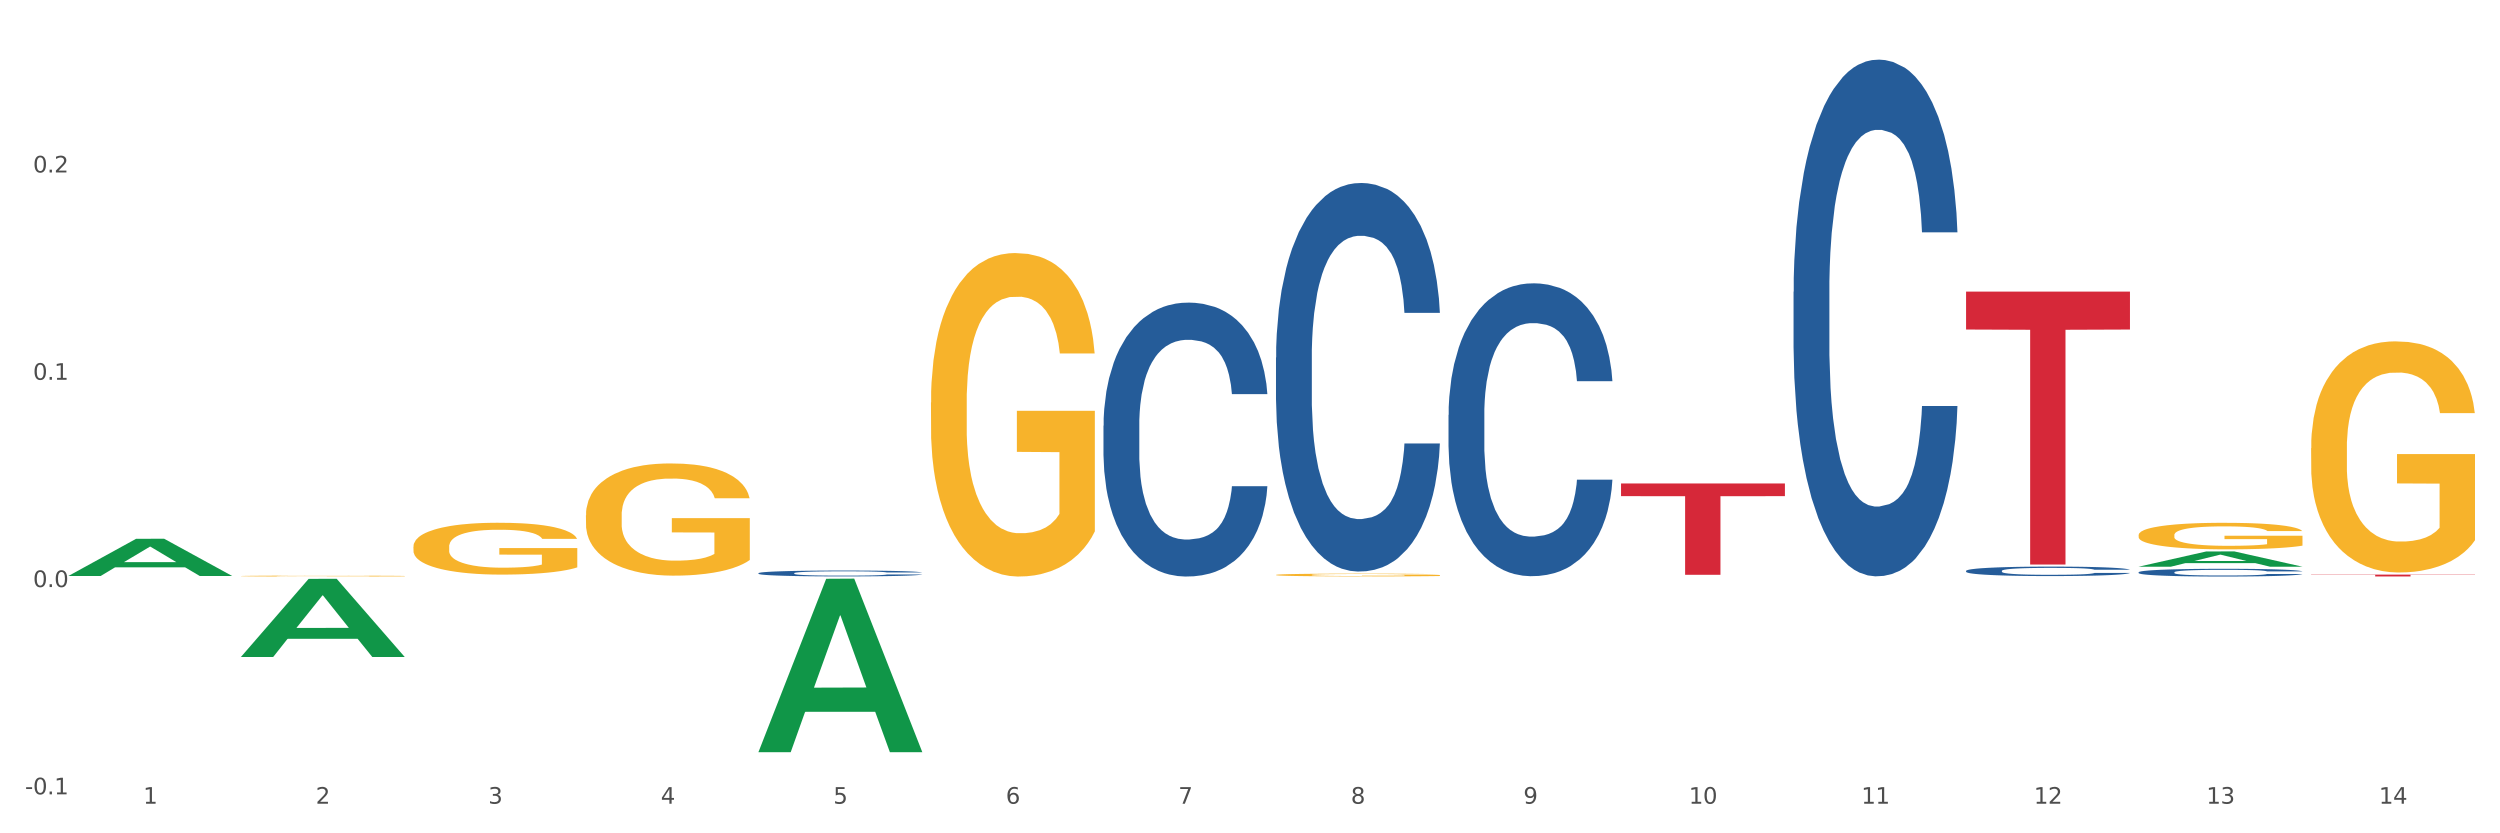 <?xml version="1.0" encoding="utf-8" standalone="no"?>
<!DOCTYPE svg PUBLIC "-//W3C//DTD SVG 1.1//EN"
  "http://www.w3.org/Graphics/SVG/1.1/DTD/svg11.dtd">
<svg xmlns:xlink="http://www.w3.org/1999/xlink" width="1080pt" height="360pt" viewBox="0 0 1080 360" xmlns="http://www.w3.org/2000/svg" version="1.1">
 <rect x="0" y="0" width="1080" height="360" fill="#333333" stroke="none"/>
 <defs>
  <style type="text/css">*{stroke-linejoin: round; stroke-linecap: butt}</style>
 </defs>
 <g id="figure_1">
  <g id="patch_1">
   <path d="M 0 360 
L 1080 360 
L 1080 0 
L 0 0 
z
" style="fill: #ffffff; stroke: #ffffff; stroke-linejoin: miter"/>
  </g>
  <g id="axes_1">
   <g id="matplotlib.axis_1">
    <g id="xtick_1">
     <g id="text_1">
      <!-- 1 -->
      <g style="fill: #4d4d4d" transform="translate(61.877 347.204) scale(0.096 -0.096)">
       <defs>
        <path id="DejaVuSans-31" d="M 794 531 
L 1825 531 
L 1825 4091 
L 703 3866 
L 703 4441 
L 1819 4666 
L 2450 4666 
L 2450 531 
L 3481 531 
L 3481 0 
L 794 0 
L 794 531 
z
" transform="scale(0.016)"/>
       </defs>
       <use xlink:href="#DejaVuSans-31"/>
      </g>
     </g>
    </g>
    <g id="xtick_2">
     <g id="text_2">
      <!-- 2 -->
      <g style="fill: #4d4d4d" transform="translate(136.406 347.204) scale(0.096 -0.096)">
       <defs>
        <path id="DejaVuSans-32" d="M 1228 531 
L 3431 531 
L 3431 0 
L 469 0 
L 469 531 
Q 828 903 1448 1529 
Q 2069 2156 2228 2338 
Q 2531 2678 2651 2914 
Q 2772 3150 2772 3378 
Q 2772 3750 2511 3984 
Q 2250 4219 1831 4219 
Q 1534 4219 1204 4116 
Q 875 4013 500 3803 
L 500 4441 
Q 881 4594 1212 4672 
Q 1544 4750 1819 4750 
Q 2544 4750 2975 4387 
Q 3406 4025 3406 3419 
Q 3406 3131 3298 2873 
Q 3191 2616 2906 2266 
Q 2828 2175 2409 1742 
Q 1991 1309 1228 531 
z
" transform="scale(0.016)"/>
       </defs>
       <use xlink:href="#DejaVuSans-32"/>
      </g>
     </g>
    </g>
    <g id="xtick_3">
     <g id="text_3">
      <!-- 3 -->
      <g style="fill: #4d4d4d" transform="translate(210.934 347.204) scale(0.096 -0.096)">
       <defs>
        <path id="DejaVuSans-33" d="M 2597 2516 
Q 3050 2419 3304 2112 
Q 3559 1806 3559 1356 
Q 3559 666 3084 287 
Q 2609 -91 1734 -91 
Q 1441 -91 1130 -33 
Q 819 25 488 141 
L 488 750 
Q 750 597 1062 519 
Q 1375 441 1716 441 
Q 2309 441 2620 675 
Q 2931 909 2931 1356 
Q 2931 1769 2642 2001 
Q 2353 2234 1838 2234 
L 1294 2234 
L 1294 2753 
L 1863 2753 
Q 2328 2753 2575 2939 
Q 2822 3125 2822 3475 
Q 2822 3834 2567 4026 
Q 2313 4219 1838 4219 
Q 1578 4219 1281 4162 
Q 984 4106 628 3988 
L 628 4550 
Q 988 4650 1302 4700 
Q 1616 4750 1894 4750 
Q 2613 4750 3031 4423 
Q 3450 4097 3450 3541 
Q 3450 3153 3228 2886 
Q 3006 2619 2597 2516 
z
" transform="scale(0.016)"/>
       </defs>
       <use xlink:href="#DejaVuSans-33"/>
      </g>
     </g>
    </g>
    <g id="xtick_4">
     <g id="text_4">
      <!-- 4 -->
      <g style="fill: #4d4d4d" transform="translate(285.462 347.204) scale(0.096 -0.096)">
       <defs>
        <path id="DejaVuSans-34" d="M 2419 4116 
L 825 1625 
L 2419 1625 
L 2419 4116 
z
M 2253 4666 
L 3047 4666 
L 3047 1625 
L 3713 1625 
L 3713 1100 
L 3047 1100 
L 3047 0 
L 2419 0 
L 2419 1100 
L 313 1100 
L 313 1709 
L 2253 4666 
z
" transform="scale(0.016)"/>
       </defs>
       <use xlink:href="#DejaVuSans-34"/>
      </g>
     </g>
    </g>
    <g id="xtick_5">
     <g id="text_5">
      <!-- 5 -->
      <g style="fill: #4d4d4d" transform="translate(359.991 347.204) scale(0.096 -0.096)">
       <defs>
        <path id="DejaVuSans-35" d="M 691 4666 
L 3169 4666 
L 3169 4134 
L 1269 4134 
L 1269 2991 
Q 1406 3038 1543 3061 
Q 1681 3084 1819 3084 
Q 2600 3084 3056 2656 
Q 3513 2228 3513 1497 
Q 3513 744 3044 326 
Q 2575 -91 1722 -91 
Q 1428 -91 1123 -41 
Q 819 9 494 109 
L 494 744 
Q 775 591 1075 516 
Q 1375 441 1709 441 
Q 2250 441 2565 725 
Q 2881 1009 2881 1497 
Q 2881 1984 2565 2268 
Q 2250 2553 1709 2553 
Q 1456 2553 1204 2497 
Q 953 2441 691 2322 
L 691 4666 
z
" transform="scale(0.016)"/>
       </defs>
       <use xlink:href="#DejaVuSans-35"/>
      </g>
     </g>
    </g>
    <g id="xtick_6">
     <g id="text_6">
      <!-- 6 -->
      <g style="fill: #4d4d4d" transform="translate(434.519 347.204) scale(0.096 -0.096)">
       <defs>
        <path id="DejaVuSans-36" d="M 2113 2584 
Q 1688 2584 1439 2293 
Q 1191 2003 1191 1497 
Q 1191 994 1439 701 
Q 1688 409 2113 409 
Q 2538 409 2786 701 
Q 3034 994 3034 1497 
Q 3034 2003 2786 2293 
Q 2538 2584 2113 2584 
z
M 3366 4563 
L 3366 3988 
Q 3128 4100 2886 4159 
Q 2644 4219 2406 4219 
Q 1781 4219 1451 3797 
Q 1122 3375 1075 2522 
Q 1259 2794 1537 2939 
Q 1816 3084 2150 3084 
Q 2853 3084 3261 2657 
Q 3669 2231 3669 1497 
Q 3669 778 3244 343 
Q 2819 -91 2113 -91 
Q 1303 -91 875 529 
Q 447 1150 447 2328 
Q 447 3434 972 4092 
Q 1497 4750 2381 4750 
Q 2619 4750 2861 4703 
Q 3103 4656 3366 4563 
z
" transform="scale(0.016)"/>
       </defs>
       <use xlink:href="#DejaVuSans-36"/>
      </g>
     </g>
    </g>
    <g id="xtick_7">
     <g id="text_7">
      <!-- 7 -->
      <g style="fill: #4d4d4d" transform="translate(509.047 347.204) scale(0.096 -0.096)">
       <defs>
        <path id="DejaVuSans-37" d="M 525 4666 
L 3525 4666 
L 3525 4397 
L 1831 0 
L 1172 0 
L 2766 4134 
L 525 4134 
L 525 4666 
z
" transform="scale(0.016)"/>
       </defs>
       <use xlink:href="#DejaVuSans-37"/>
      </g>
     </g>
    </g>
    <g id="xtick_8">
     <g id="text_8">
      <!-- 8 -->
      <g style="fill: #4d4d4d" transform="translate(583.575 347.204) scale(0.096 -0.096)">
       <defs>
        <path id="DejaVuSans-38" d="M 2034 2216 
Q 1584 2216 1326 1975 
Q 1069 1734 1069 1313 
Q 1069 891 1326 650 
Q 1584 409 2034 409 
Q 2484 409 2743 651 
Q 3003 894 3003 1313 
Q 3003 1734 2745 1975 
Q 2488 2216 2034 2216 
z
M 1403 2484 
Q 997 2584 770 2862 
Q 544 3141 544 3541 
Q 544 4100 942 4425 
Q 1341 4750 2034 4750 
Q 2731 4750 3128 4425 
Q 3525 4100 3525 3541 
Q 3525 3141 3298 2862 
Q 3072 2584 2669 2484 
Q 3125 2378 3379 2068 
Q 3634 1759 3634 1313 
Q 3634 634 3220 271 
Q 2806 -91 2034 -91 
Q 1263 -91 848 271 
Q 434 634 434 1313 
Q 434 1759 690 2068 
Q 947 2378 1403 2484 
z
M 1172 3481 
Q 1172 3119 1398 2916 
Q 1625 2713 2034 2713 
Q 2441 2713 2670 2916 
Q 2900 3119 2900 3481 
Q 2900 3844 2670 4047 
Q 2441 4250 2034 4250 
Q 1625 4250 1398 4047 
Q 1172 3844 1172 3481 
z
" transform="scale(0.016)"/>
       </defs>
       <use xlink:href="#DejaVuSans-38"/>
      </g>
     </g>
    </g>
    <g id="xtick_9">
     <g id="text_9">
      <!-- 9 -->
      <g style="fill: #4d4d4d" transform="translate(658.104 347.204) scale(0.096 -0.096)">
       <defs>
        <path id="DejaVuSans-39" d="M 703 97 
L 703 672 
Q 941 559 1184 500 
Q 1428 441 1663 441 
Q 2288 441 2617 861 
Q 2947 1281 2994 2138 
Q 2813 1869 2534 1725 
Q 2256 1581 1919 1581 
Q 1219 1581 811 2004 
Q 403 2428 403 3163 
Q 403 3881 828 4315 
Q 1253 4750 1959 4750 
Q 2769 4750 3195 4129 
Q 3622 3509 3622 2328 
Q 3622 1225 3098 567 
Q 2575 -91 1691 -91 
Q 1453 -91 1209 -44 
Q 966 3 703 97 
z
M 1959 2075 
Q 2384 2075 2632 2365 
Q 2881 2656 2881 3163 
Q 2881 3666 2632 3958 
Q 2384 4250 1959 4250 
Q 1534 4250 1286 3958 
Q 1038 3666 1038 3163 
Q 1038 2656 1286 2365 
Q 1534 2075 1959 2075 
z
" transform="scale(0.016)"/>
       </defs>
       <use xlink:href="#DejaVuSans-39"/>
      </g>
     </g>
    </g>
    <g id="xtick_10">
     <g id="text_10">
      <!-- 10 -->
      <g style="fill: #4d4d4d" transform="translate(729.578 347.204) scale(0.096 -0.096)">
       <defs>
        <path id="DejaVuSans-30" d="M 2034 4250 
Q 1547 4250 1301 3770 
Q 1056 3291 1056 2328 
Q 1056 1369 1301 889 
Q 1547 409 2034 409 
Q 2525 409 2770 889 
Q 3016 1369 3016 2328 
Q 3016 3291 2770 3770 
Q 2525 4250 2034 4250 
z
M 2034 4750 
Q 2819 4750 3233 4129 
Q 3647 3509 3647 2328 
Q 3647 1150 3233 529 
Q 2819 -91 2034 -91 
Q 1250 -91 836 529 
Q 422 1150 422 2328 
Q 422 3509 836 4129 
Q 1250 4750 2034 4750 
z
" transform="scale(0.016)"/>
       </defs>
       <use xlink:href="#DejaVuSans-31"/>
       <use xlink:href="#DejaVuSans-30" transform="translate(63.623 0)"/>
      </g>
     </g>
    </g>
    <g id="xtick_11">
     <g id="text_11">
      <!-- 11 -->
      <g style="fill: #4d4d4d" transform="translate(804.106 347.204) scale(0.096 -0.096)">
       <use xlink:href="#DejaVuSans-31"/>
       <use xlink:href="#DejaVuSans-31" transform="translate(63.623 0)"/>
      </g>
     </g>
    </g>
    <g id="xtick_12">
     <g id="text_12">
      <!-- 12 -->
      <g style="fill: #4d4d4d" transform="translate(878.635 347.204) scale(0.096 -0.096)">
       <use xlink:href="#DejaVuSans-31"/>
       <use xlink:href="#DejaVuSans-32" transform="translate(63.623 0)"/>
      </g>
     </g>
    </g>
    <g id="xtick_13">
     <g id="text_13">
      <!-- 13 -->
      <g style="fill: #4d4d4d" transform="translate(953.163 347.204) scale(0.096 -0.096)">
       <use xlink:href="#DejaVuSans-31"/>
       <use xlink:href="#DejaVuSans-33" transform="translate(63.623 0)"/>
      </g>
     </g>
    </g>
    <g id="xtick_14">
     <g id="text_14">
      <!-- 14 -->
      <g style="fill: #4d4d4d" transform="translate(1027.691 347.204) scale(0.096 -0.096)">
       <use xlink:href="#DejaVuSans-31"/>
       <use xlink:href="#DejaVuSans-34" transform="translate(63.623 0)"/>
      </g>
     </g>
    </g>
    <g id="xtick_15"/>
    <g id="xtick_16"/>
    <g id="xtick_17"/>
    <g id="xtick_18"/>
    <g id="xtick_19"/>
    <g id="xtick_20"/>
    <g id="xtick_21"/>
    <g id="xtick_22"/>
    <g id="xtick_23"/>
    <g id="xtick_24"/>
    <g id="xtick_25"/>
    <g id="xtick_26"/>
    <g id="xtick_27"/>
   </g>
   <g id="matplotlib.axis_2">
    <g id="ytick_1">
     <g id="text_15">
      <!-- -0.1 -->
      <g style="fill: #4d4d4d" transform="translate(10.8 343.158) scale(0.096 -0.096)">
       <defs>
        <path id="DejaVuSans-2d" d="M 313 2009 
L 1997 2009 
L 1997 1497 
L 313 1497 
L 313 2009 
z
" transform="scale(0.016)"/>
        <path id="DejaVuSans-2e" d="M 684 794 
L 1344 794 
L 1344 0 
L 684 0 
L 684 794 
z
" transform="scale(0.016)"/>
       </defs>
       <use xlink:href="#DejaVuSans-2d"/>
       <use xlink:href="#DejaVuSans-30" transform="translate(36.084 0)"/>
       <use xlink:href="#DejaVuSans-2e" transform="translate(99.707 0)"/>
       <use xlink:href="#DejaVuSans-31" transform="translate(131.494 0)"/>
      </g>
     </g>
    </g>
    <g id="ytick_2">
     <g id="text_16">
      <!-- 0.0 -->
      <g style="fill: #4d4d4d" transform="translate(14.264 253.61) scale(0.096 -0.096)">
       <use xlink:href="#DejaVuSans-30"/>
       <use xlink:href="#DejaVuSans-2e" transform="translate(63.623 0)"/>
       <use xlink:href="#DejaVuSans-30" transform="translate(95.41 0)"/>
      </g>
     </g>
    </g>
    <g id="ytick_3">
     <g id="text_17">
      <!-- 0.1 -->
      <g style="fill: #4d4d4d" transform="translate(14.264 164.062) scale(0.096 -0.096)">
       <use xlink:href="#DejaVuSans-30"/>
       <use xlink:href="#DejaVuSans-2e" transform="translate(63.623 0)"/>
       <use xlink:href="#DejaVuSans-31" transform="translate(95.41 0)"/>
      </g>
     </g>
    </g>
    <g id="ytick_4">
     <g id="text_18">
      <!-- 0.2 -->
      <g style="fill: #4d4d4d" transform="translate(14.264 74.514) scale(0.096 -0.096)">
       <use xlink:href="#DejaVuSans-30"/>
       <use xlink:href="#DejaVuSans-2e" transform="translate(63.623 0)"/>
       <use xlink:href="#DejaVuSans-32" transform="translate(95.41 0)"/>
      </g>
     </g>
    </g>
    <g id="ytick_5"/>
    <g id="ytick_6"/>
    <g id="ytick_7"/>
    <g id="ytick_8"/>
   </g>
   <g id="PolyCollection_1">
    <path d="M 29.53 248.812 
L 29.603 248.797 
L 58.8 232.755 
L 70.917 232.74 
L 100.332 248.842 
L 86.318 248.842 
L 79.968 245.093 
L 49.822 245.093 
L 49.603 245.153 
L 43.472 248.842 
L 29.53 248.842 
L 29.53 248.812 
L 53.618 242.855 
L 76.172 242.84 
L 65.004 236.172 
L 64.858 236.142 
L 64.712 236.187 
L 53.545 242.84 
L 53.618 242.855 
L 29.53 248.812 
z
" clip-path="url(#pd031da83d8)" style="fill: #109648"/>
    <path d="M 849.342 125.974 
L 920.143 125.974 
L 920.143 142.358 
L 892.292 142.468 
L 892.292 243.873 
L 877.025 243.873 
L 877.025 142.468 
L 849.342 142.358 
L 849.342 126.084 
L 849.342 125.974 
z
" clip-path="url(#pd031da83d8)" style="fill: #d62839"/>
    <path d="M 998.398 248.217 
L 1069.2 248.217 
L 1069.2 248.331 
L 1041.349 248.331 
L 1041.349 249.038 
L 1026.081 249.038 
L 1026.081 248.331 
L 998.398 248.331 
L 998.398 248.217 
L 998.398 248.217 
z
" clip-path="url(#pd031da83d8)" style="fill: #d62839"/>
    <path d="M 476.7 183.897 
L 476.784 183.789 
L 476.784 180.762 
L 477.035 176.656 
L 477.956 169.09 
L 479.127 163.362 
L 481.136 156.662 
L 482.224 153.852 
L 483.646 150.717 
L 486.576 145.638 
L 489.923 141.315 
L 492.267 138.937 
L 494.024 137.424 
L 497.957 134.722 
L 500.217 133.533 
L 502.56 132.561 
L 504.569 131.912 
L 507.917 131.156 
L 510.595 130.832 
L 513.691 130.724 
L 516.286 130.832 
L 519.717 131.264 
L 524.738 132.561 
L 526.663 133.317 
L 529.258 134.614 
L 531.936 136.343 
L 534.112 138.073 
L 536.622 140.558 
L 539.217 143.801 
L 541.727 147.908 
L 543.485 151.69 
L 544.908 155.689 
L 546.163 160.552 
L 547.084 165.848 
L 547.502 170.279 
L 532.187 170.279 
L 531.768 166.28 
L 530.931 161.957 
L 530.094 159.039 
L 529.174 156.662 
L 527.751 153.96 
L 526.496 152.231 
L 524.404 150.177 
L 522.479 148.88 
L 520.889 148.124 
L 518.964 147.475 
L 514.863 146.827 
L 511.934 146.827 
L 510.093 147.043 
L 507.833 147.583 
L 505.908 148.34 
L 503.648 149.637 
L 501.891 151.042 
L 500.133 152.879 
L 499.129 154.176 
L 497.623 156.554 
L 496.618 158.499 
L 495.279 161.849 
L 494.526 164.227 
L 493.187 170.387 
L 492.601 174.926 
L 492.35 178.061 
L 492.183 181.519 
L 492.183 198.379 
L 492.685 205.944 
L 493.103 209.186 
L 493.773 212.861 
L 495.028 217.616 
L 496.87 222.263 
L 498.794 225.614 
L 500.384 227.667 
L 501.891 229.18 
L 503.397 230.369 
L 505.239 231.45 
L 506.745 232.098 
L 509.005 232.747 
L 511.683 233.071 
L 513.775 233.071 
L 518.043 232.531 
L 519.968 231.99 
L 521.809 231.234 
L 523.818 230.045 
L 525.408 228.748 
L 526.328 227.775 
L 527.835 225.722 
L 529.007 223.56 
L 530.011 221.075 
L 530.68 218.913 
L 531.434 215.671 
L 532.019 211.996 
L 532.187 210.051 
L 547.502 210.051 
L 547.167 213.942 
L 546.581 217.724 
L 545.41 222.804 
L 544.489 225.722 
L 543.066 229.288 
L 541.56 232.314 
L 539.468 235.665 
L 537.543 238.15 
L 535.534 240.312 
L 533.358 242.257 
L 529.425 244.959 
L 528.002 245.716 
L 524.989 247.013 
L 522.646 247.769 
L 519.215 248.526 
L 515.7 248.958 
L 512.017 249.066 
L 508.754 248.85 
L 505.155 248.201 
L 502.895 247.553 
L 500.384 246.58 
L 497.455 245.067 
L 494.694 243.23 
L 492.099 241.068 
L 489.672 238.583 
L 487.413 235.773 
L 484.483 231.126 
L 482.307 226.586 
L 480.717 222.371 
L 479.629 218.805 
L 478.541 214.266 
L 477.956 211.132 
L 477.035 203.566 
L 476.7 196.541 
L 476.7 183.897 
z
" clip-path="url(#pd031da83d8)" style="fill: #255c99"/>
    <path d="M 551.228 154.471 
L 551.312 154.318 
L 551.312 150.026 
L 551.563 144.2 
L 552.484 133.469 
L 553.655 125.344 
L 555.664 115.84 
L 556.752 111.854 
L 558.175 107.408 
L 561.104 100.203 
L 564.452 94.071 
L 566.795 90.698 
L 568.552 88.552 
L 572.486 84.719 
L 574.745 83.033 
L 577.089 81.653 
L 579.097 80.734 
L 582.445 79.661 
L 585.123 79.201 
L 588.22 79.047 
L 590.814 79.201 
L 594.245 79.814 
L 599.267 81.653 
L 601.191 82.727 
L 603.786 84.566 
L 606.464 87.019 
L 608.64 89.472 
L 611.151 92.998 
L 613.745 97.597 
L 616.256 103.422 
L 618.013 108.788 
L 619.436 114.46 
L 620.691 121.358 
L 621.612 128.87 
L 622.03 135.155 
L 606.715 135.155 
L 606.297 129.483 
L 605.46 123.351 
L 604.623 119.212 
L 603.702 115.84 
L 602.279 112.007 
L 601.024 109.554 
L 598.932 106.642 
L 597.007 104.802 
L 595.417 103.729 
L 593.492 102.809 
L 589.391 101.889 
L 586.462 101.889 
L 584.621 102.196 
L 582.361 102.962 
L 580.436 104.035 
L 578.177 105.875 
L 576.419 107.868 
L 574.662 110.474 
L 573.657 112.314 
L 572.151 115.686 
L 571.147 118.446 
L 569.808 123.198 
L 569.054 126.571 
L 567.715 135.309 
L 567.13 141.747 
L 566.879 146.193 
L 566.711 151.099 
L 566.711 175.014 
L 567.213 185.745 
L 567.632 190.344 
L 568.301 195.556 
L 569.557 202.301 
L 571.398 208.893 
L 573.323 213.646 
L 574.913 216.558 
L 576.419 218.704 
L 577.926 220.391 
L 579.767 221.924 
L 581.273 222.844 
L 583.533 223.763 
L 586.211 224.223 
L 588.303 224.223 
L 592.571 223.457 
L 594.496 222.69 
L 596.337 221.617 
L 598.346 219.931 
L 599.936 218.091 
L 600.857 216.712 
L 602.363 213.799 
L 603.535 210.733 
L 604.539 207.207 
L 605.209 204.141 
L 605.962 199.542 
L 606.548 194.33 
L 606.715 191.57 
L 622.03 191.57 
L 621.696 197.089 
L 621.11 202.455 
L 619.938 209.66 
L 619.017 213.799 
L 617.595 218.858 
L 616.088 223.15 
L 613.996 227.903 
L 612.071 231.428 
L 610.063 234.494 
L 607.887 237.254 
L 603.953 241.086 
L 602.531 242.16 
L 599.518 243.999 
L 597.174 245.072 
L 593.743 246.145 
L 590.228 246.759 
L 586.546 246.912 
L 583.282 246.605 
L 579.683 245.685 
L 577.423 244.766 
L 574.913 243.386 
L 571.984 241.24 
L 569.222 238.634 
L 566.627 235.568 
L 564.2 232.042 
L 561.941 228.056 
L 559.012 221.464 
L 556.836 215.025 
L 555.246 209.047 
L 554.158 203.988 
L 553.07 197.549 
L 552.484 193.103 
L 551.563 182.372 
L 551.228 172.408 
L 551.228 154.471 
z
" clip-path="url(#pd031da83d8)" style="fill: #255c99"/>
    <path d="M 104.059 248.853 
L 104.142 248.852 
L 104.142 248.839 
L 104.31 248.828 
L 105.145 248.801 
L 106.399 248.778 
L 107.319 248.766 
L 108.238 248.757 
L 109.325 248.747 
L 110.662 248.737 
L 113.087 248.722 
L 114.591 248.714 
L 116.43 248.706 
L 119.774 248.695 
L 122.198 248.688 
L 124.706 248.683 
L 128.802 248.676 
L 131.477 248.673 
L 134.319 248.671 
L 137.746 248.67 
L 140.337 248.669 
L 146.022 248.67 
L 150.87 248.674 
L 153.21 248.676 
L 156.22 248.681 
L 157.808 248.683 
L 160.399 248.689 
L 163.074 248.697 
L 164.913 248.703 
L 167.672 248.716 
L 169.762 248.728 
L 171.684 248.743 
L 172.687 248.754 
L 173.44 248.764 
L 174.108 248.775 
L 174.777 248.793 
L 159.731 248.793 
L 159.145 248.78 
L 158.226 248.768 
L 156.889 248.756 
L 155.718 248.749 
L 153.712 248.74 
L 151.873 248.734 
L 149.95 248.73 
L 147.61 248.726 
L 145.771 248.724 
L 143.18 248.723 
L 138.08 248.723 
L 134.653 248.726 
L 132.313 248.73 
L 130.808 248.733 
L 129.471 248.737 
L 127.966 248.742 
L 126.21 248.749 
L 124.957 248.756 
L 123.703 248.765 
L 122.7 248.774 
L 121.78 248.784 
L 121.028 248.795 
L 120.443 248.806 
L 119.941 248.82 
L 119.523 248.843 
L 119.523 248.892 
L 119.69 248.903 
L 120.108 248.918 
L 120.61 248.929 
L 121.446 248.943 
L 122.198 248.952 
L 123.619 248.965 
L 125.207 248.976 
L 126.461 248.983 
L 127.715 248.989 
L 129.889 248.997 
L 132.313 249.003 
L 134.402 249.007 
L 137.245 249.011 
L 139.167 249.012 
L 140.839 249.013 
L 144.935 249.013 
L 147.861 249.012 
L 151.121 249.009 
L 153.628 249.006 
L 155.718 249.002 
L 158.059 248.995 
L 159.563 248.989 
L 159.563 248.914 
L 141.173 248.913 
L 141.173 248.863 
L 174.861 248.863 
L 174.861 249.011 
L 173.44 249.018 
L 171.851 249.025 
L 170.18 249.031 
L 167.672 249.039 
L 164.663 249.046 
L 161.988 249.051 
L 159.145 249.056 
L 155.802 249.06 
L 151.455 249.063 
L 148.78 249.065 
L 145.436 249.066 
L 141.508 249.066 
L 138.08 249.065 
L 134.737 249.064 
L 131.226 249.06 
L 127.799 249.056 
L 125.207 249.051 
L 122.616 249.045 
L 119.858 249.037 
L 117.684 249.03 
L 116.012 249.024 
L 114.173 249.015 
L 112.167 249.004 
L 110.662 248.995 
L 109.325 248.985 
L 107.904 248.972 
L 106.901 248.96 
L 105.898 248.946 
L 105.313 248.936 
L 104.644 248.919 
L 104.142 248.897 
L 104.059 248.853 
z
" clip-path="url(#pd031da83d8)" style="fill: #f7b32b"/>
    <path d="M 625.757 179.241 
L 625.84 179.126 
L 625.84 175.89 
L 626.091 171.5 
L 627.012 163.411 
L 628.184 157.288 
L 630.192 150.124 
L 631.28 147.119 
L 632.703 143.769 
L 635.632 138.338 
L 638.98 133.716 
L 641.323 131.174 
L 643.081 129.556 
L 647.014 126.668 
L 649.274 125.397 
L 651.617 124.357 
L 653.626 123.664 
L 656.973 122.855 
L 659.651 122.508 
L 662.748 122.393 
L 665.342 122.508 
L 668.773 122.97 
L 673.795 124.357 
L 675.72 125.166 
L 678.314 126.552 
L 680.992 128.401 
L 683.168 130.25 
L 685.679 132.907 
L 688.273 136.374 
L 690.784 140.764 
L 692.541 144.809 
L 693.964 149.084 
L 695.22 154.283 
L 696.14 159.945 
L 696.559 164.682 
L 681.243 164.682 
L 680.825 160.407 
L 679.988 155.785 
L 679.151 152.666 
L 678.23 150.124 
L 676.808 147.235 
L 675.552 145.386 
L 673.46 143.191 
L 671.535 141.804 
L 669.945 140.996 
L 668.02 140.302 
L 663.919 139.609 
L 660.99 139.609 
L 659.149 139.84 
L 656.889 140.418 
L 654.965 141.227 
L 652.705 142.613 
L 650.947 144.115 
L 649.19 146.08 
L 648.186 147.466 
L 646.679 150.008 
L 645.675 152.088 
L 644.336 155.67 
L 643.583 158.212 
L 642.244 164.798 
L 641.658 169.651 
L 641.407 173.002 
L 641.239 176.699 
L 641.239 194.724 
L 641.742 202.813 
L 642.16 206.279 
L 642.83 210.208 
L 644.085 215.292 
L 645.926 220.26 
L 647.851 223.842 
L 649.441 226.037 
L 650.947 227.655 
L 652.454 228.926 
L 654.295 230.082 
L 655.802 230.775 
L 658.061 231.468 
L 660.739 231.815 
L 662.831 231.815 
L 667.1 231.237 
L 669.025 230.659 
L 670.866 229.85 
L 672.874 228.579 
L 674.464 227.193 
L 675.385 226.153 
L 676.891 223.958 
L 678.063 221.647 
L 679.067 218.989 
L 679.737 216.678 
L 680.49 213.212 
L 681.076 209.283 
L 681.243 207.203 
L 696.559 207.203 
L 696.224 211.363 
L 695.638 215.407 
L 694.466 220.838 
L 693.546 223.958 
L 692.123 227.771 
L 690.617 231.006 
L 688.524 234.588 
L 686.599 237.245 
L 684.591 239.556 
L 682.415 241.636 
L 678.482 244.525 
L 677.059 245.334 
L 674.046 246.72 
L 671.703 247.529 
L 668.271 248.338 
L 664.756 248.8 
L 661.074 248.916 
L 657.81 248.684 
L 654.211 247.991 
L 651.952 247.298 
L 649.441 246.258 
L 646.512 244.64 
L 643.75 242.676 
L 641.156 240.365 
L 638.729 237.708 
L 636.469 234.703 
L 633.54 229.735 
L 631.364 224.882 
L 629.774 220.376 
L 628.686 216.563 
L 627.598 211.71 
L 627.012 208.359 
L 626.091 200.271 
L 625.757 192.76 
L 625.757 179.241 
z
" clip-path="url(#pd031da83d8)" style="fill: #255c99"/>
    <path d="M 774.813 126.056 
L 774.897 125.852 
L 774.897 120.144 
L 775.148 112.398 
L 776.069 98.128 
L 777.24 87.324 
L 779.249 74.685 
L 780.337 69.384 
L 781.76 63.473 
L 784.689 53.892 
L 788.036 45.737 
L 790.38 41.252 
L 792.137 38.399 
L 796.071 33.302 
L 798.33 31.06 
L 800.674 29.225 
L 802.682 28.002 
L 806.03 26.575 
L 808.708 25.963 
L 811.804 25.759 
L 814.399 25.963 
L 817.83 26.779 
L 822.851 29.225 
L 824.776 30.652 
L 827.371 33.098 
L 830.049 36.36 
L 832.225 39.622 
L 834.735 44.31 
L 837.33 50.426 
L 839.841 58.172 
L 841.598 65.307 
L 843.021 72.85 
L 844.276 82.024 
L 845.197 92.012 
L 845.615 100.37 
L 830.3 100.37 
L 829.881 92.828 
L 829.045 84.674 
L 828.208 79.17 
L 827.287 74.685 
L 825.864 69.588 
L 824.609 66.327 
L 822.517 62.453 
L 820.592 60.007 
L 819.002 58.58 
L 817.077 57.357 
L 812.976 56.134 
L 810.047 56.134 
L 808.206 56.542 
L 805.946 57.561 
L 804.021 58.988 
L 801.762 61.434 
L 800.004 64.084 
L 798.247 67.55 
L 797.242 69.996 
L 795.736 74.481 
L 794.732 78.15 
L 793.393 84.47 
L 792.639 88.955 
L 791.3 100.574 
L 790.714 109.136 
L 790.463 115.048 
L 790.296 121.571 
L 790.296 153.373 
L 790.798 167.643 
L 791.217 173.758 
L 791.886 180.689 
L 793.141 189.659 
L 794.983 198.425 
L 796.907 204.744 
L 798.498 208.618 
L 800.004 211.472 
L 801.51 213.714 
L 803.352 215.752 
L 804.858 216.976 
L 807.118 218.199 
L 809.796 218.81 
L 811.888 218.81 
L 816.156 217.791 
L 818.081 216.772 
L 819.922 215.345 
L 821.931 213.102 
L 823.521 210.656 
L 824.442 208.821 
L 825.948 204.948 
L 827.12 200.871 
L 828.124 196.182 
L 828.793 192.105 
L 829.547 185.99 
L 830.132 179.059 
L 830.3 175.389 
L 845.615 175.389 
L 845.28 182.728 
L 844.695 189.863 
L 843.523 199.444 
L 842.602 204.948 
L 841.18 211.675 
L 839.673 217.383 
L 837.581 223.703 
L 835.656 228.391 
L 833.647 232.469 
L 831.472 236.138 
L 827.538 241.234 
L 826.115 242.661 
L 823.103 245.108 
L 820.759 246.535 
L 817.328 247.962 
L 813.813 248.777 
L 810.131 248.981 
L 806.867 248.573 
L 803.268 247.35 
L 801.008 246.127 
L 798.498 244.292 
L 795.568 241.438 
L 792.807 237.973 
L 790.212 233.896 
L 787.785 229.207 
L 785.526 223.907 
L 782.596 215.141 
L 780.421 206.579 
L 778.83 198.629 
L 777.742 191.901 
L 776.654 183.339 
L 776.069 177.428 
L 775.148 163.158 
L 774.813 149.907 
L 774.813 126.056 
z
" clip-path="url(#pd031da83d8)" style="fill: #255c99"/>
    <path d="M 849.342 246.61 
L 849.425 246.606 
L 849.425 246.501 
L 849.676 246.359 
L 850.597 246.097 
L 851.769 245.899 
L 853.777 245.667 
L 854.865 245.57 
L 856.288 245.461 
L 859.217 245.286 
L 862.565 245.136 
L 864.908 245.054 
L 866.665 245.001 
L 870.599 244.908 
L 872.859 244.867 
L 875.202 244.833 
L 877.21 244.811 
L 880.558 244.784 
L 883.236 244.773 
L 886.333 244.77 
L 888.927 244.773 
L 892.358 244.788 
L 897.38 244.833 
L 899.305 244.859 
L 901.899 244.904 
L 904.577 244.964 
L 906.753 245.024 
L 909.264 245.11 
L 911.858 245.222 
L 914.369 245.364 
L 916.126 245.495 
L 917.549 245.633 
L 918.804 245.802 
L 919.725 245.985 
L 920.143 246.138 
L 904.828 246.138 
L 904.41 246 
L 903.573 245.85 
L 902.736 245.749 
L 901.815 245.667 
L 900.393 245.574 
L 899.137 245.514 
L 897.045 245.443 
L 895.12 245.398 
L 893.53 245.372 
L 891.605 245.349 
L 887.504 245.327 
L 884.575 245.327 
L 882.734 245.334 
L 880.474 245.353 
L 878.549 245.379 
L 876.29 245.424 
L 874.532 245.473 
L 872.775 245.536 
L 871.771 245.581 
L 870.264 245.663 
L 869.26 245.731 
L 867.921 245.847 
L 867.168 245.929 
L 865.829 246.142 
L 865.243 246.299 
L 864.992 246.408 
L 864.824 246.527 
L 864.824 247.111 
L 865.326 247.372 
L 865.745 247.485 
L 866.414 247.612 
L 867.67 247.776 
L 869.511 247.937 
L 871.436 248.053 
L 873.026 248.124 
L 874.532 248.176 
L 876.039 248.218 
L 877.88 248.255 
L 879.386 248.277 
L 881.646 248.3 
L 884.324 248.311 
L 886.416 248.311 
L 890.685 248.292 
L 892.609 248.274 
L 894.451 248.248 
L 896.459 248.206 
L 898.049 248.162 
L 898.97 248.128 
L 900.476 248.057 
L 901.648 247.982 
L 902.652 247.896 
L 903.322 247.821 
L 904.075 247.709 
L 904.661 247.582 
L 904.828 247.515 
L 920.143 247.515 
L 919.809 247.649 
L 919.223 247.78 
L 918.051 247.956 
L 917.131 248.057 
L 915.708 248.18 
L 914.201 248.285 
L 912.109 248.401 
L 910.184 248.487 
L 908.176 248.562 
L 906 248.629 
L 902.066 248.722 
L 900.644 248.749 
L 897.631 248.794 
L 895.287 248.82 
L 891.856 248.846 
L 888.341 248.861 
L 884.659 248.865 
L 881.395 248.857 
L 877.796 248.835 
L 875.537 248.812 
L 873.026 248.779 
L 870.097 248.726 
L 867.335 248.663 
L 864.741 248.588 
L 862.314 248.502 
L 860.054 248.405 
L 857.125 248.244 
L 854.949 248.087 
L 853.359 247.941 
L 852.271 247.817 
L 851.183 247.66 
L 850.597 247.552 
L 849.676 247.29 
L 849.342 247.047 
L 849.342 246.61 
z
" clip-path="url(#pd031da83d8)" style="fill: #255c99"/>
    <path d="M 923.87 247.222 
L 923.954 247.218 
L 923.954 247.133 
L 924.205 247.017 
L 925.125 246.802 
L 926.297 246.64 
L 928.305 246.451 
L 929.393 246.371 
L 930.816 246.282 
L 933.745 246.139 
L 937.093 246.016 
L 939.436 245.949 
L 941.194 245.906 
L 945.127 245.83 
L 947.387 245.796 
L 949.73 245.769 
L 951.739 245.75 
L 955.086 245.729 
L 957.764 245.72 
L 960.861 245.717 
L 963.455 245.72 
L 966.887 245.732 
L 971.908 245.769 
L 973.833 245.79 
L 976.427 245.827 
L 979.105 245.876 
L 981.281 245.925 
L 983.792 245.995 
L 986.386 246.087 
L 988.897 246.203 
L 990.655 246.31 
L 992.077 246.423 
L 993.333 246.561 
L 994.253 246.711 
L 994.672 246.836 
L 979.356 246.836 
L 978.938 246.723 
L 978.101 246.601 
L 977.264 246.518 
L 976.344 246.451 
L 974.921 246.374 
L 973.665 246.325 
L 971.573 246.267 
L 969.648 246.23 
L 968.058 246.209 
L 966.133 246.191 
L 962.033 246.172 
L 959.103 246.172 
L 957.262 246.178 
L 955.003 246.194 
L 953.078 246.215 
L 950.818 246.252 
L 949.061 246.292 
L 947.303 246.344 
L 946.299 246.38 
L 944.792 246.448 
L 943.788 246.503 
L 942.449 246.598 
L 941.696 246.665 
L 940.357 246.839 
L 939.771 246.968 
L 939.52 247.056 
L 939.353 247.154 
L 939.353 247.631 
L 939.855 247.846 
L 940.273 247.937 
L 940.943 248.041 
L 942.198 248.176 
L 944.039 248.307 
L 945.964 248.402 
L 947.554 248.46 
L 949.061 248.503 
L 950.567 248.537 
L 952.408 248.567 
L 953.915 248.586 
L 956.174 248.604 
L 958.852 248.613 
L 960.945 248.613 
L 965.213 248.598 
L 967.138 248.583 
L 968.979 248.561 
L 970.987 248.528 
L 972.578 248.491 
L 973.498 248.463 
L 975.005 248.405 
L 976.176 248.344 
L 977.18 248.274 
L 977.85 248.213 
L 978.603 248.121 
L 979.189 248.017 
L 979.356 247.962 
L 994.672 247.962 
L 994.337 248.072 
L 993.751 248.179 
L 992.579 248.323 
L 991.659 248.405 
L 990.236 248.506 
L 988.73 248.592 
L 986.637 248.687 
L 984.713 248.757 
L 982.704 248.818 
L 980.528 248.873 
L 976.595 248.95 
L 975.172 248.971 
L 972.159 249.008 
L 969.816 249.029 
L 966.384 249.051 
L 962.869 249.063 
L 959.187 249.066 
L 955.923 249.06 
L 952.325 249.042 
L 950.065 249.023 
L 947.554 248.996 
L 944.625 248.953 
L 941.863 248.901 
L 939.269 248.84 
L 936.842 248.769 
L 934.582 248.69 
L 931.653 248.558 
L 929.477 248.43 
L 927.887 248.311 
L 926.799 248.21 
L 925.711 248.081 
L 925.125 247.992 
L 924.205 247.778 
L 923.87 247.579 
L 923.87 247.222 
z
" clip-path="url(#pd031da83d8)" style="fill: #255c99"/>
    <path d="M 700.285 208.85 
L 771.087 208.85 
L 771.087 214.333 
L 743.236 214.37 
L 743.236 248.305 
L 727.968 248.305 
L 727.968 214.37 
L 700.285 214.333 
L 700.285 208.887 
L 700.285 208.85 
z
" clip-path="url(#pd031da83d8)" style="fill: #d62839"/>
    <path d="M 923.87 231.151 
L 923.953 231.141 
L 923.953 230.764 
L 924.121 230.439 
L 924.957 229.654 
L 926.21 229.005 
L 927.13 228.659 
L 928.049 228.377 
L 929.136 228.094 
L 930.474 227.801 
L 932.898 227.371 
L 934.402 227.151 
L 936.241 226.921 
L 939.585 226.586 
L 942.009 226.397 
L 944.517 226.24 
L 948.613 226.052 
L 951.288 225.968 
L 954.13 225.905 
L 957.557 225.863 
L 960.148 225.853 
L 965.833 225.884 
L 970.681 225.979 
L 973.022 226.052 
L 976.031 226.177 
L 977.619 226.261 
L 980.21 226.429 
L 982.885 226.649 
L 984.724 226.837 
L 987.483 227.193 
L 989.573 227.549 
L 991.495 227.989 
L 992.498 228.293 
L 993.251 228.575 
L 993.919 228.9 
L 994.588 229.413 
L 979.542 229.413 
L 978.957 229.047 
L 978.037 228.701 
L 976.7 228.366 
L 975.529 228.157 
L 973.523 227.895 
L 971.684 227.727 
L 969.762 227.602 
L 967.421 227.497 
L 965.582 227.445 
L 962.991 227.403 
L 957.892 227.413 
L 954.464 227.497 
L 952.124 227.602 
L 950.619 227.696 
L 949.282 227.801 
L 947.777 227.947 
L 946.022 228.167 
L 944.768 228.366 
L 943.514 228.617 
L 942.511 228.869 
L 941.591 229.162 
L 940.839 229.476 
L 940.254 229.801 
L 939.752 230.199 
L 939.334 230.858 
L 939.334 232.293 
L 939.501 232.618 
L 939.919 233.047 
L 940.421 233.371 
L 941.257 233.759 
L 942.009 234.021 
L 943.43 234.398 
L 945.018 234.712 
L 946.272 234.911 
L 947.526 235.078 
L 949.7 235.309 
L 952.124 235.497 
L 954.214 235.612 
L 957.056 235.717 
L 958.978 235.759 
L 960.65 235.78 
L 964.746 235.78 
L 967.672 235.749 
L 970.932 235.675 
L 973.44 235.581 
L 975.529 235.466 
L 977.87 235.277 
L 979.375 235.099 
L 979.375 232.911 
L 960.984 232.9 
L 960.984 231.445 
L 994.672 231.445 
L 994.672 235.717 
L 993.251 235.937 
L 991.662 236.136 
L 989.991 236.314 
L 987.483 236.534 
L 984.474 236.743 
L 981.799 236.89 
L 978.957 237.016 
L 975.613 237.131 
L 971.266 237.235 
L 968.591 237.277 
L 965.248 237.309 
L 961.319 237.319 
L 957.892 237.298 
L 954.548 237.246 
L 951.037 237.152 
L 947.61 237.016 
L 945.018 236.879 
L 942.427 236.712 
L 939.669 236.492 
L 937.495 236.283 
L 935.823 236.094 
L 933.984 235.853 
L 931.978 235.539 
L 930.474 235.256 
L 929.136 234.963 
L 927.715 234.586 
L 926.712 234.262 
L 925.709 233.853 
L 925.124 233.549 
L 924.455 233.078 
L 923.953 232.419 
L 923.87 231.151 
z
" clip-path="url(#pd031da83d8)" style="fill: #f7b32b"/>
    <path d="M 998.398 193.609 
L 998.482 193.518 
L 998.482 190.235 
L 998.649 187.408 
L 999.485 180.569 
L 1000.739 174.915 
L 1001.658 171.906 
L 1002.578 169.444 
L 1003.664 166.981 
L 1005.002 164.428 
L 1007.426 160.689 
L 1008.931 158.774 
L 1010.77 156.768 
L 1014.113 153.85 
L 1016.537 152.209 
L 1019.045 150.841 
L 1023.141 149.199 
L 1025.816 148.47 
L 1028.658 147.923 
L 1032.085 147.558 
L 1034.677 147.467 
L 1040.361 147.74 
L 1045.209 148.561 
L 1047.55 149.199 
L 1050.559 150.294 
L 1052.147 151.023 
L 1054.739 152.482 
L 1057.414 154.397 
L 1059.253 156.039 
L 1062.011 159.139 
L 1064.101 162.24 
L 1066.024 166.07 
L 1067.027 168.714 
L 1067.779 171.176 
L 1068.448 174.003 
L 1069.116 178.471 
L 1054.07 178.471 
L 1053.485 175.28 
L 1052.565 172.27 
L 1051.228 169.352 
L 1050.058 167.529 
L 1048.051 165.249 
L 1046.212 163.79 
L 1044.29 162.696 
L 1041.949 161.784 
L 1040.11 161.328 
L 1037.519 160.963 
L 1032.42 161.054 
L 1028.993 161.784 
L 1026.652 162.696 
L 1025.147 163.516 
L 1023.81 164.428 
L 1022.305 165.705 
L 1020.55 167.62 
L 1019.296 169.352 
L 1018.042 171.541 
L 1017.039 173.73 
L 1016.119 176.283 
L 1015.367 179.019 
L 1014.782 181.845 
L 1014.28 185.311 
L 1013.863 191.056 
L 1013.863 203.549 
L 1014.03 206.375 
L 1014.448 210.114 
L 1014.949 212.941 
L 1015.785 216.315 
L 1016.537 218.595 
L 1017.959 221.878 
L 1019.547 224.613 
L 1020.801 226.346 
L 1022.054 227.805 
L 1024.228 229.811 
L 1026.652 231.453 
L 1028.742 232.456 
L 1031.584 233.368 
L 1033.506 233.732 
L 1035.178 233.915 
L 1039.274 233.915 
L 1042.2 233.641 
L 1045.46 233.003 
L 1047.968 232.182 
L 1050.058 231.179 
L 1052.398 229.538 
L 1053.903 227.988 
L 1053.903 208.929 
L 1035.513 208.838 
L 1035.513 196.162 
L 1069.2 196.162 
L 1069.2 233.368 
L 1067.779 235.283 
L 1066.191 237.015 
L 1064.519 238.566 
L 1062.011 240.481 
L 1059.002 242.304 
L 1056.327 243.581 
L 1053.485 244.675 
L 1050.141 245.678 
L 1045.794 246.59 
L 1043.12 246.955 
L 1039.776 247.229 
L 1035.847 247.32 
L 1032.42 247.137 
L 1029.076 246.681 
L 1025.565 245.861 
L 1022.138 244.675 
L 1019.547 243.49 
L 1016.955 242.031 
L 1014.197 240.116 
L 1012.024 238.292 
L 1010.352 236.651 
L 1008.513 234.553 
L 1006.506 231.817 
L 1005.002 229.355 
L 1003.664 226.802 
L 1002.243 223.519 
L 1001.24 220.692 
L 1000.237 217.136 
L 999.652 214.491 
L 998.983 210.388 
L 998.482 204.643 
L 998.398 193.609 
z
" clip-path="url(#pd031da83d8)" style="fill: #f7b32b"/>
    <path d="M 402.172 173.892 
L 402.255 173.764 
L 402.255 169.169 
L 402.423 165.213 
L 403.259 155.641 
L 404.512 147.728 
L 405.432 143.516 
L 406.351 140.07 
L 407.438 136.624 
L 408.776 133.05 
L 411.2 127.817 
L 412.704 125.137 
L 414.543 122.329 
L 417.887 118.245 
L 420.311 115.948 
L 422.819 114.033 
L 426.915 111.736 
L 429.59 110.715 
L 432.432 109.949 
L 435.859 109.438 
L 438.451 109.311 
L 444.135 109.694 
L 448.983 110.842 
L 451.324 111.736 
L 454.333 113.267 
L 455.921 114.288 
L 458.512 116.33 
L 461.187 119.011 
L 463.026 121.308 
L 465.785 125.647 
L 467.875 129.987 
L 469.797 135.347 
L 470.8 139.049 
L 471.553 142.495 
L 472.221 146.451 
L 472.89 152.705 
L 457.844 152.705 
L 457.259 148.238 
L 456.339 144.026 
L 455.002 139.942 
L 453.831 137.389 
L 451.825 134.199 
L 449.986 132.157 
L 448.064 130.625 
L 445.723 129.349 
L 443.884 128.711 
L 441.293 128.2 
L 436.194 128.328 
L 432.766 129.349 
L 430.426 130.625 
L 428.921 131.774 
L 427.584 133.05 
L 426.079 134.837 
L 424.324 137.517 
L 423.07 139.942 
L 421.816 143.005 
L 420.813 146.068 
L 419.893 149.642 
L 419.141 153.471 
L 418.556 157.427 
L 418.054 162.277 
L 417.636 170.318 
L 417.636 187.803 
L 417.803 191.76 
L 418.221 196.993 
L 418.723 200.949 
L 419.559 205.672 
L 420.311 208.862 
L 421.732 213.457 
L 423.321 217.286 
L 424.574 219.711 
L 425.828 221.753 
L 428.002 224.561 
L 430.426 226.858 
L 432.516 228.262 
L 435.358 229.539 
L 437.28 230.049 
L 438.952 230.304 
L 443.048 230.304 
L 445.974 229.922 
L 449.234 229.028 
L 451.742 227.879 
L 453.831 226.475 
L 456.172 224.178 
L 457.677 222.008 
L 457.677 195.334 
L 439.286 195.206 
L 439.286 177.465 
L 472.974 177.465 
L 472.974 229.539 
L 471.553 232.219 
L 469.964 234.644 
L 468.293 236.814 
L 465.785 239.494 
L 462.776 242.046 
L 460.101 243.833 
L 457.259 245.365 
L 453.915 246.769 
L 449.568 248.045 
L 446.893 248.556 
L 443.55 248.938 
L 439.621 249.066 
L 436.194 248.811 
L 432.85 248.173 
L 429.339 247.024 
L 425.912 245.365 
L 423.321 243.706 
L 420.729 241.664 
L 417.971 238.983 
L 415.797 236.431 
L 414.125 234.133 
L 412.286 231.198 
L 410.28 227.369 
L 408.776 223.923 
L 407.438 220.349 
L 406.017 215.755 
L 405.014 211.798 
L 404.011 206.82 
L 403.426 203.119 
L 402.757 197.376 
L 402.255 189.335 
L 402.172 173.892 
z
" clip-path="url(#pd031da83d8)" style="fill: #f7b32b"/>
    <path d="M 253.115 222.606 
L 253.199 222.561 
L 253.199 220.967 
L 253.366 219.595 
L 254.202 216.274 
L 255.456 213.529 
L 256.375 212.068 
L 257.295 210.873 
L 258.382 209.678 
L 259.719 208.438 
L 262.143 206.623 
L 263.648 205.693 
L 265.487 204.719 
L 268.831 203.302 
L 271.255 202.505 
L 273.762 201.841 
L 277.858 201.044 
L 280.533 200.69 
L 283.375 200.424 
L 286.803 200.247 
L 289.394 200.203 
L 295.078 200.336 
L 299.926 200.734 
L 302.267 201.044 
L 305.276 201.576 
L 306.865 201.93 
L 309.456 202.638 
L 312.131 203.568 
L 313.97 204.365 
L 316.728 205.87 
L 318.818 207.375 
L 320.741 209.235 
L 321.744 210.519 
L 322.496 211.714 
L 323.165 213.087 
L 323.834 215.256 
L 308.787 215.256 
L 308.202 213.707 
L 307.283 212.246 
L 305.945 210.829 
L 304.775 209.943 
L 302.769 208.836 
L 300.93 208.128 
L 299.007 207.597 
L 296.666 207.154 
L 294.827 206.933 
L 292.236 206.756 
L 287.137 206.8 
L 283.71 207.154 
L 281.369 207.597 
L 279.865 207.995 
L 278.527 208.438 
L 277.022 209.058 
L 275.267 209.988 
L 274.013 210.829 
L 272.759 211.891 
L 271.756 212.954 
L 270.837 214.194 
L 270.084 215.522 
L 269.499 216.894 
L 268.998 218.577 
L 268.58 221.366 
L 268.58 227.431 
L 268.747 228.804 
L 269.165 230.619 
L 269.666 231.992 
L 270.502 233.63 
L 271.255 234.737 
L 272.676 236.33 
L 274.264 237.659 
L 275.518 238.5 
L 276.772 239.208 
L 278.945 240.182 
L 281.369 240.979 
L 283.459 241.466 
L 286.301 241.909 
L 288.224 242.086 
L 289.896 242.175 
L 293.992 242.175 
L 296.917 242.042 
L 300.177 241.732 
L 302.685 241.333 
L 304.775 240.846 
L 307.115 240.049 
L 308.62 239.297 
L 308.62 230.044 
L 290.23 229.999 
L 290.23 223.845 
L 323.917 223.845 
L 323.917 241.909 
L 322.496 242.839 
L 320.908 243.68 
L 319.236 244.432 
L 316.728 245.362 
L 313.719 246.248 
L 311.044 246.868 
L 308.202 247.399 
L 304.858 247.886 
L 300.512 248.329 
L 297.837 248.506 
L 294.493 248.639 
L 290.564 248.683 
L 287.137 248.594 
L 283.793 248.373 
L 280.283 247.974 
L 276.855 247.399 
L 274.264 246.823 
L 271.673 246.115 
L 268.914 245.185 
L 266.741 244.3 
L 265.069 243.503 
L 263.23 242.484 
L 261.224 241.156 
L 259.719 239.961 
L 258.382 238.721 
L 256.961 237.127 
L 255.957 235.755 
L 254.954 234.028 
L 254.369 232.744 
L 253.7 230.752 
L 253.199 227.963 
L 253.115 222.606 
z
" clip-path="url(#pd031da83d8)" style="fill: #f7b32b"/>
    <path d="M 178.587 236.182 
L 178.671 236.161 
L 178.671 235.425 
L 178.838 234.791 
L 179.674 233.256 
L 180.928 231.988 
L 181.847 231.313 
L 182.767 230.76 
L 183.853 230.208 
L 185.191 229.635 
L 187.615 228.796 
L 189.12 228.367 
L 190.959 227.917 
L 194.302 227.262 
L 196.726 226.894 
L 199.234 226.587 
L 203.33 226.219 
L 206.005 226.055 
L 208.847 225.932 
L 212.274 225.85 
L 214.866 225.83 
L 220.55 225.891 
L 225.398 226.075 
L 227.739 226.219 
L 230.748 226.464 
L 232.336 226.628 
L 234.928 226.955 
L 237.603 227.385 
L 239.442 227.753 
L 242.2 228.449 
L 244.29 229.144 
L 246.212 230.003 
L 247.216 230.597 
L 247.968 231.149 
L 248.637 231.783 
L 249.305 232.786 
L 234.259 232.786 
L 233.674 232.07 
L 232.754 231.395 
L 231.417 230.74 
L 230.247 230.331 
L 228.24 229.819 
L 226.401 229.492 
L 224.479 229.246 
L 222.138 229.042 
L 220.299 228.94 
L 217.708 228.858 
L 212.609 228.878 
L 209.181 229.042 
L 206.841 229.246 
L 205.336 229.431 
L 203.999 229.635 
L 202.494 229.922 
L 200.739 230.351 
L 199.485 230.74 
L 198.231 231.231 
L 197.228 231.722 
L 196.308 232.295 
L 195.556 232.908 
L 194.971 233.543 
L 194.469 234.32 
L 194.051 235.609 
L 194.051 238.412 
L 194.219 239.046 
L 194.637 239.885 
L 195.138 240.519 
L 195.974 241.276 
L 196.726 241.787 
L 198.147 242.524 
L 199.736 243.138 
L 200.99 243.526 
L 202.243 243.854 
L 204.417 244.304 
L 206.841 244.672 
L 208.931 244.897 
L 211.773 245.102 
L 213.695 245.184 
L 215.367 245.224 
L 219.463 245.224 
L 222.389 245.163 
L 225.649 245.02 
L 228.157 244.836 
L 230.247 244.611 
L 232.587 244.242 
L 234.092 243.895 
L 234.092 239.619 
L 215.702 239.598 
L 215.702 236.755 
L 249.389 236.755 
L 249.389 245.102 
L 247.968 245.531 
L 246.38 245.92 
L 244.708 246.268 
L 242.2 246.697 
L 239.191 247.107 
L 236.516 247.393 
L 233.674 247.639 
L 230.33 247.864 
L 225.983 248.068 
L 223.308 248.15 
L 219.965 248.211 
L 216.036 248.232 
L 212.609 248.191 
L 209.265 248.089 
L 205.754 247.905 
L 202.327 247.639 
L 199.736 247.373 
L 197.144 247.045 
L 194.386 246.616 
L 192.212 246.206 
L 190.541 245.838 
L 188.702 245.368 
L 186.695 244.754 
L 185.191 244.202 
L 183.853 243.629 
L 182.432 242.892 
L 181.429 242.258 
L 180.426 241.46 
L 179.841 240.867 
L 179.172 239.946 
L 178.671 238.657 
L 178.587 236.182 
z
" clip-path="url(#pd031da83d8)" style="fill: #f7b32b"/>
    <path d="M 923.87 244.807 
L 923.943 244.801 
L 953.139 238.222 
L 965.256 238.216 
L 994.672 244.82 
L 980.657 244.82 
L 974.307 243.282 
L 944.162 243.282 
L 943.943 243.307 
L 937.811 244.82 
L 923.87 244.82 
L 923.87 244.807 
L 947.957 242.364 
L 970.511 242.358 
L 959.344 239.624 
L 959.198 239.611 
L 959.052 239.63 
L 947.884 242.358 
L 947.957 242.364 
L 923.87 244.807 
z
" clip-path="url(#pd031da83d8)" style="fill: #109648"/>
    <path d="M 327.644 324.809 
L 327.717 324.738 
L 356.913 250.033 
L 369.03 249.963 
L 398.445 324.95 
L 384.431 324.95 
L 378.081 307.488 
L 347.935 307.488 
L 347.716 307.769 
L 341.585 324.95 
L 327.644 324.95 
L 327.644 324.809 
L 351.731 297.067 
L 374.285 296.997 
L 363.118 265.946 
L 362.972 265.805 
L 362.826 266.016 
L 351.658 296.997 
L 351.731 297.067 
L 327.644 324.809 
z
" clip-path="url(#pd031da83d8)" style="fill: #109648"/>
    <path d="M 104.059 283.775 
L 104.132 283.743 
L 133.328 250.068 
L 145.445 250.036 
L 174.861 283.838 
L 160.846 283.838 
L 154.496 275.967 
L 124.35 275.967 
L 124.131 276.094 
L 118 283.838 
L 104.059 283.838 
L 104.059 283.775 
L 128.146 271.27 
L 150.7 271.238 
L 139.533 257.241 
L 139.387 257.177 
L 139.241 257.273 
L 128.073 271.238 
L 128.146 271.27 
L 104.059 283.775 
z
" clip-path="url(#pd031da83d8)" style="fill: #109648"/>
    <path d="M 551.228 248.363 
L 551.312 248.362 
L 551.312 248.323 
L 551.479 248.289 
L 552.315 248.206 
L 553.569 248.138 
L 554.489 248.102 
L 555.408 248.073 
L 556.495 248.043 
L 557.832 248.012 
L 560.256 247.968 
L 561.761 247.945 
L 563.6 247.92 
L 566.944 247.885 
L 569.368 247.866 
L 571.876 247.849 
L 575.971 247.829 
L 578.646 247.821 
L 581.489 247.814 
L 584.916 247.81 
L 587.507 247.809 
L 593.191 247.812 
L 598.04 247.822 
L 600.38 247.829 
L 603.389 247.843 
L 604.978 247.851 
L 607.569 247.869 
L 610.244 247.892 
L 612.083 247.912 
L 614.841 247.949 
L 616.931 247.986 
L 618.854 248.032 
L 619.857 248.064 
L 620.609 248.094 
L 621.278 248.127 
L 621.947 248.181 
L 606.9 248.181 
L 606.315 248.143 
L 605.396 248.107 
L 604.058 248.072 
L 602.888 248.05 
L 600.882 248.022 
L 599.043 248.005 
L 597.12 247.992 
L 594.78 247.981 
L 592.941 247.975 
L 590.349 247.971 
L 585.25 247.972 
L 581.823 247.981 
L 579.482 247.992 
L 577.978 248.001 
L 576.64 248.012 
L 575.136 248.028 
L 573.38 248.051 
L 572.126 248.072 
L 570.872 248.098 
L 569.869 248.124 
L 568.95 248.155 
L 568.197 248.188 
L 567.612 248.222 
L 567.111 248.263 
L 566.693 248.332 
L 566.693 248.482 
L 566.86 248.516 
L 567.278 248.561 
L 567.78 248.595 
L 568.615 248.636 
L 569.368 248.663 
L 570.789 248.703 
L 572.377 248.736 
L 573.631 248.756 
L 574.885 248.774 
L 577.058 248.798 
L 579.482 248.818 
L 581.572 248.83 
L 584.414 248.841 
L 586.337 248.845 
L 588.009 248.847 
L 592.105 248.847 
L 595.03 248.844 
L 598.29 248.836 
L 600.798 248.827 
L 602.888 248.814 
L 605.228 248.795 
L 606.733 248.776 
L 606.733 248.547 
L 588.343 248.546 
L 588.343 248.394 
L 622.03 248.394 
L 622.03 248.841 
L 620.609 248.864 
L 619.021 248.885 
L 617.349 248.903 
L 614.841 248.926 
L 611.832 248.948 
L 609.157 248.963 
L 606.315 248.977 
L 602.971 248.989 
L 598.625 249 
L 595.95 249.004 
L 592.606 249.007 
L 588.677 249.008 
L 585.25 249.006 
L 581.906 249.001 
L 578.396 248.991 
L 574.968 248.977 
L 572.377 248.962 
L 569.786 248.945 
L 567.027 248.922 
L 564.854 248.9 
L 563.182 248.88 
L 561.343 248.855 
L 559.337 248.822 
L 557.832 248.793 
L 556.495 248.762 
L 555.074 248.722 
L 554.071 248.688 
L 553.067 248.646 
L 552.482 248.614 
L 551.814 248.565 
L 551.312 248.496 
L 551.228 248.363 
z
" clip-path="url(#pd031da83d8)" style="fill: #f7b32b"/>
    <path d="M 327.644 247.612 
L 327.727 247.609 
L 327.727 247.544 
L 327.978 247.456 
L 328.899 247.294 
L 330.071 247.171 
L 332.079 247.027 
L 333.167 246.967 
L 334.59 246.9 
L 337.519 246.791 
L 340.867 246.698 
L 343.21 246.647 
L 344.967 246.614 
L 348.901 246.556 
L 351.161 246.531 
L 353.504 246.51 
L 355.512 246.496 
L 358.86 246.48 
L 361.538 246.473 
L 364.635 246.471 
L 367.229 246.473 
L 370.66 246.482 
L 375.682 246.51 
L 377.607 246.526 
L 380.201 246.554 
L 382.879 246.591 
L 385.055 246.628 
L 387.566 246.682 
L 390.16 246.751 
L 392.671 246.839 
L 394.428 246.921 
L 395.851 247.006 
L 397.106 247.111 
L 398.027 247.224 
L 398.445 247.319 
L 383.13 247.319 
L 382.712 247.234 
L 381.875 247.141 
L 381.038 247.078 
L 380.117 247.027 
L 378.695 246.969 
L 377.439 246.932 
L 375.347 246.888 
L 373.422 246.86 
L 371.832 246.844 
L 369.907 246.83 
L 365.806 246.816 
L 362.877 246.816 
L 361.036 246.821 
L 358.776 246.832 
L 356.851 246.849 
L 354.592 246.876 
L 352.834 246.907 
L 351.077 246.946 
L 350.073 246.974 
L 348.566 247.025 
L 347.562 247.067 
L 346.223 247.139 
L 345.47 247.19 
L 344.131 247.322 
L 343.545 247.419 
L 343.294 247.486 
L 343.126 247.561 
L 343.126 247.922 
L 343.628 248.085 
L 344.047 248.154 
L 344.716 248.233 
L 345.972 248.335 
L 347.813 248.435 
L 349.738 248.507 
L 351.328 248.551 
L 352.834 248.583 
L 354.341 248.609 
L 356.182 248.632 
L 357.688 248.646 
L 359.948 248.66 
L 362.626 248.667 
L 364.718 248.667 
L 368.987 248.655 
L 370.911 248.644 
L 372.753 248.627 
L 374.761 248.602 
L 376.351 248.574 
L 377.272 248.553 
L 378.778 248.509 
L 379.95 248.463 
L 380.954 248.409 
L 381.624 248.363 
L 382.377 248.293 
L 382.963 248.215 
L 383.13 248.173 
L 398.445 248.173 
L 398.111 248.256 
L 397.525 248.337 
L 396.353 248.446 
L 395.433 248.509 
L 394.01 248.586 
L 392.503 248.65 
L 390.411 248.722 
L 388.486 248.776 
L 386.478 248.822 
L 384.302 248.864 
L 380.368 248.922 
L 378.946 248.938 
L 375.933 248.966 
L 373.59 248.982 
L 370.158 248.998 
L 366.643 249.008 
L 362.961 249.01 
L 359.697 249.005 
L 356.098 248.991 
L 353.839 248.977 
L 351.328 248.957 
L 348.399 248.924 
L 345.637 248.885 
L 343.043 248.838 
L 340.616 248.785 
L 338.356 248.725 
L 335.427 248.625 
L 333.251 248.528 
L 331.661 248.437 
L 330.573 248.361 
L 329.485 248.263 
L 328.899 248.196 
L 327.978 248.034 
L 327.644 247.883 
L 327.644 247.612 
z
" clip-path="url(#pd031da83d8)" style="fill: #255c99"/>
   </g>
  </g>
 </g>
 <defs>
  <clipPath id="pd031da83d8">
   <rect x="29.53" y="10.8" width="1039.669" height="329.109"/>
  </clipPath>
 </defs>
</svg>
